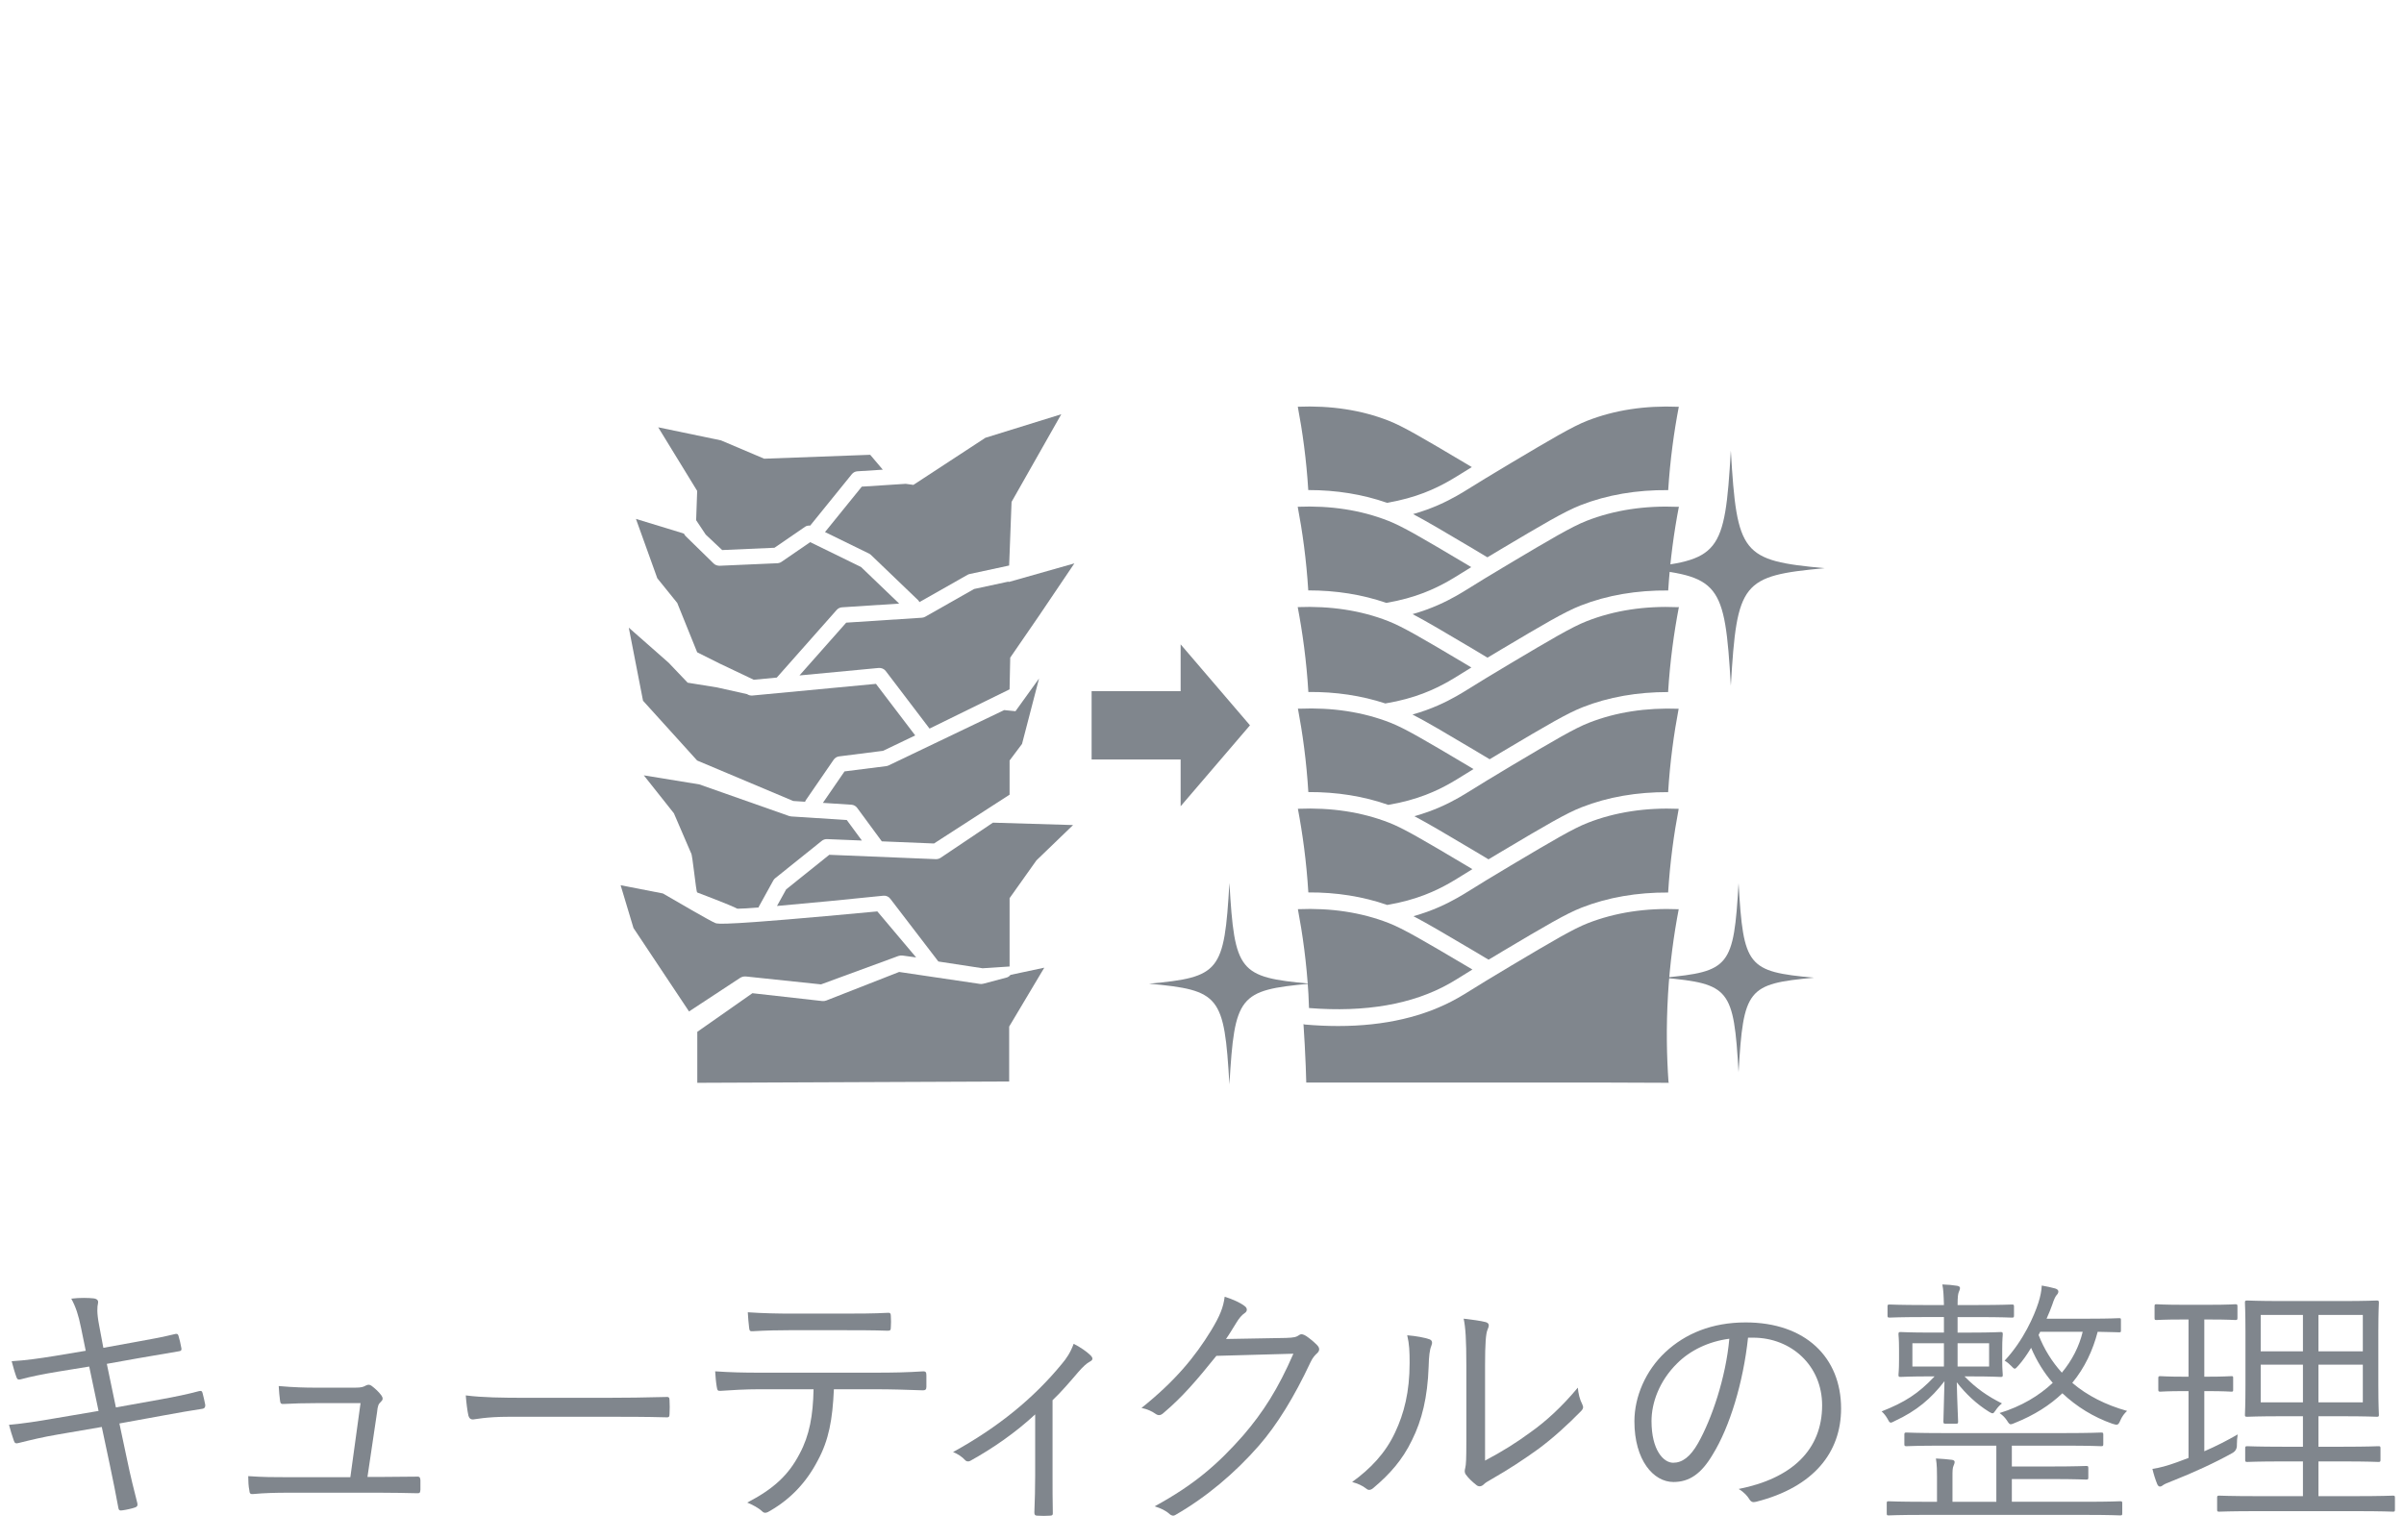 <?xml version="1.0" encoding="UTF-8"?>
<svg id="_レイヤー_2" data-name="レイヤー 2" xmlns="http://www.w3.org/2000/svg" width="231.85" height="148.61" viewBox="0 0 231.85 148.61">
  <defs>
    <style>
      .cls-1 {
        fill: #80868d;
      }

      .cls-1, .cls-2 {
        stroke-width: 0px;
      }

      .cls-2 {
        fill: none;
      }
    </style>
  </defs>
  <g id="_レイヤー_1-2" data-name="レイヤー 1">
    <g>
      <path class="cls-1" d="m7.802,128.043c-.232-1.161-.49-1.958-.929-2.758.825-.104,1.701-.078,2.165-.025.361.05.464.232.414.464-.078.361-.129.901.104,2.112l.411,2.193,2.993-.543c1.29-.232,2.733-.49,3.969-.797.182-.028.232.025.285.179.103.361.204.75.282,1.211.025.182-.025.26-.257.285-1.211.207-2.733.464-3.919.671l-3.018.54.876,4.204,4.308-.775c1.443-.257,2.657-.515,3.715-.8.229-.05.282,0,.333.182.103.386.182.747.26,1.136.025.232-.078.361-.26.386-1.029.154-2.372.386-3.765.644l-4.254.775.75,3.533c.308,1.496.669,2.94.979,4.151.05.232,0,.336-.207.414-.282.103-.85.232-1.236.282-.258.05-.361-.025-.389-.257-.204-1.136-.515-2.682-.825-4.151l-.772-3.636-4.204.722c-1.522.257-2.682.543-3.815.825-.257.078-.386.025-.464-.232-.154-.439-.336-1.032-.464-1.522,1.443-.129,2.758-.336,4.383-.618l4.254-.722-.901-4.282-3.018.492c-1.393.229-2.683.49-3.611.747-.232.05-.308,0-.386-.207-.129-.335-.361-1.135-.464-1.547,1.343-.078,2.604-.257,4.204-.515l2.94-.492-.464-2.268Z"/>
      <path class="cls-1" d="m36.857,142.485c1.136,0,2.168-.028,3.276-.028.31-.025.386.028.414.336v.929c-.028.336-.078.336-.363.336-1.211-.025-2.269-.05-3.48-.05h-8.999c-1.032,0-2.193.025-3.301.129-.285.025-.336-.078-.361-.389-.078-.333-.103-.901-.103-1.34,1.443.103,2.501.103,3.687.103h6.162l.982-7.144h-4.358c-.982,0-2.168.028-3.018.078-.257.025-.361-.025-.386-.31-.053-.333-.103-.954-.129-1.418,1.443.129,2.526.157,3.608.157h3.765c.618,0,.8-.078,1.032-.207.207-.103.361-.103.543.025.283.207.694.568.954.929.179.257.154.439-.053.618-.232.207-.308.414-.361.982l-.929,6.266h1.418Z"/>
      <path class="cls-1" d="m49.097,136.681c-2.243,0-3.326.26-3.48.26-.232,0-.361-.103-.439-.361-.103-.439-.207-1.264-.257-1.961,1.572.207,3.558.232,5.698.232h7.919c1.779,0,3.687-.025,5.645-.078.31-.025.389.028.389.31.025.386.025.929,0,1.34,0,.285-.078.336-.389.31-1.933-.053-3.841-.053-5.569-.053h-9.516Z"/>
      <path class="cls-1" d="m80.423,134.026c-.129,2.94-.49,4.901-1.547,6.859-1.082,2.089-2.579,3.687-4.565,4.847-.336.207-.568.31-.8.078-.386-.361-.901-.618-1.443-.85,2.579-1.343,3.997-2.682,5.054-4.719.954-1.779,1.29-3.689,1.34-6.215h-5.259c-1.29,0-2.632.078-3.715.154-.282.025-.308-.075-.361-.386-.075-.414-.129-1.058-.154-1.497,1.497.103,2.786.129,4.229.129h11.166c1.779,0,3.094-.025,4.691-.129.232,0,.285.103.285.414v1.083c0,.257-.103.336-.336.336-1.496-.053-2.965-.104-4.615-.104h-3.972Zm-4.151-5.698c-1.136,0-2.425.025-3.687.101-.26.028-.31-.075-.336-.333-.053-.414-.104-1.007-.129-1.497,1.522.104,2.99.129,4.151.129h5.001c1.368,0,2.993,0,4.358-.078.232-.025.286.078.286.336.025.336.025.722,0,1.032,0,.31-.053.361-.31.361-1.393-.05-2.99-.05-4.333-.05h-5.001Z"/>
      <path class="cls-1" d="m101.511,142.303c0,1.136,0,2.475.025,3.611.025.232-.05.308-.283.308-.361.028-.825.028-1.214,0-.204,0-.282-.075-.282-.308.05-1.186.078-2.4.078-3.558v-5.905c-1.882,1.751-4.075,3.273-6.268,4.487-.179.101-.386.05-.49-.078-.283-.31-.697-.593-1.161-.775,4.358-2.397,7.787-5.208,10.495-8.509.439-.515.825-1.083,1.136-1.933.593.283,1.29.772,1.625,1.108.282.285.232.464-.078.618-.258.131-.643.464-1.108,1.007-.75.876-1.675,1.961-2.475,2.708v7.22Z"/>
      <path class="cls-1" d="m124.017,129.075c.772-.025,1.004-.078,1.29-.282.179-.131.386-.078.671.101.308.207.722.543,1.029.853.31.308.257.565.053.772-.257.232-.464.464-.671.903-1.572,3.351-3.222,6.034-4.976,8.045-2.322,2.658-5.08,4.976-8.045,6.68-.207.129-.389.075-.568-.078-.361-.336-.85-.568-1.446-.747,3.793-2.064,6.087-4.05,8.537-6.834,1.933-2.243,3.379-4.512,4.848-7.891l-7.427.207c-1.908,2.372-3.276,3.969-5.105,5.516-.285.26-.518.26-.8.053-.283-.207-.775-.439-1.315-.543,3.248-2.604,5.158-4.926,6.73-7.502.825-1.368,1.161-2.193,1.29-3.225.772.232,1.547.593,1.933.903.257.179.285.49,0,.671-.282.179-.568.54-.772.876-.389.618-.671,1.108-1.032,1.625l5.776-.103Z"/>
      <path class="cls-1" d="m137.857,129.204c.286.104.31.336.182.646-.154.361-.232.979-.257,2.011-.104,2.94-.646,5.155-1.6,7.066-.929,1.933-2.165,3.301-3.687,4.587-.285.26-.518.285-.722.104-.389-.308-.825-.49-1.368-.644,1.754-1.264,3.222-2.786,4.151-4.797.853-1.804,1.393-3.893,1.393-6.677,0-1.136-.025-1.807-.232-2.682.903.075,1.703.232,2.14.386Zm5.365,11.706c1.701-.901,3.015-1.726,4.383-2.733,1.496-1.057,3.043-2.475,4.565-4.305.05.565.179,1.133.437,1.622.103.232.131.389-.154.671-1.29,1.315-2.682,2.579-4.072,3.611-1.393,1.004-2.837,1.958-4.461,2.887-.49.286-.646.361-.85.568-.232.207-.492.207-.697.025-.361-.283-.75-.643-1.007-1.004-.154-.232-.104-.414-.05-.646.075-.308.103-.8.103-2.551v-7.326c0-2.476-.078-3.687-.26-4.512.696.078,1.678.207,2.143.336.386.129.308.386.154.747-.154.361-.232,1.318-.232,3.404v9.205Z"/>
      <path class="cls-1" d="m168.587,129.05c-.465,4.358-1.779,8.638-3.404,11.267-1.108,1.882-2.269,2.657-3.79,2.657-1.935,0-3.765-2.114-3.765-5.854,0-2.372,1.082-4.898,2.99-6.677,1.91-1.782,4.487-2.864,7.737-2.864,5.776,0,9.206,3.379,9.206,8.305,0,4.201-2.604,7.58-8.201,8.999-.308.078-.49.025-.669-.283-.157-.26-.49-.646-1.007-.954,5.108-1.007,8.048-3.765,8.048-8.073,0-3.816-2.968-6.523-6.654-6.523h-.49Zm-6.834,2.476c-1.729,1.701-2.475,3.815-2.475,5.569,0,2.811,1.161,4.022,2.089,4.022.876,0,1.65-.568,2.397-1.882,1.314-2.322,2.682-6.316,3.018-10.081-2.011.258-3.793,1.133-5.029,2.372Z"/>
      <path class="cls-1" d="m194.237,126.91c0,.179-.028.204-.207.204-.154,0-.929-.05-3.276-.05h-1.958v1.496h1.237c2.09,0,2.786-.053,2.914-.053.179,0,.207.025.207.232,0,.129-.053.386-.053,1.443v1.007c0,1.032.053,1.29.053,1.443,0,.182-.028.207-.207.207-.129,0-.825-.053-2.914-.053h-.568c1.136,1.161,2.218,1.91,3.611,2.607-.232.179-.439.411-.593.643-.154.207-.207.31-.31.31s-.179-.053-.361-.157c-1.161-.722-2.218-1.701-3.094-2.837.05,2.193.129,3.533.129,3.79,0,.182-.025.207-.207.207h-1.004c-.182,0-.207-.025-.207-.207,0-.258.05-1.572.103-3.894-1.29,1.678-2.682,2.864-4.797,3.843-.179.103-.308.154-.386.154-.129,0-.182-.129-.335-.411-.154-.258-.336-.49-.543-.671,2.218-.876,3.533-1.701,5.108-3.379h-.361c-2.09,0-2.786.053-2.914.053-.182,0-.207-.025-.207-.207,0-.154.053-.411.053-1.443v-1.007c0-1.057-.053-1.315-.053-1.443,0-.207.025-.232.207-.232.129,0,.825.053,2.914.053h1.262v-1.496h-1.958c-2.347,0-3.122.05-3.276.05-.182,0-.207-.025-.207-.204v-.853c0-.179.025-.204.207-.204.154,0,.929.05,3.276.05h1.958c-.025-.929-.05-1.469-.154-1.986.593.025.954.053,1.418.129.182.028.285.104.285.207,0,.182-.104.336-.131.439-.05.154-.101.361-.101,1.211h1.958c2.347,0,3.122-.05,3.276-.05.179,0,.207.025.207.204v.853Zm10.442,19.08c0,.182-.025.207-.204.207-.157,0-.929-.05-3.354-.05h-15.625c-2.425,0-3.2.05-3.354.05s-.179-.025-.179-.207v-.954c0-.179.025-.204.179-.204s.929.05,3.354.05h1.315v-2.372c0-.515,0-1.161-.104-1.804.593.025,1.083.075,1.547.129.179.025.257.103.257.204,0,.131-.05.232-.103.363-.104.229-.104.515-.104,1.055v2.425h4.229v-5.416h-5.08c-2.604,0-3.429.053-3.583.053-.182,0-.207-.028-.207-.207v-.903c0-.179.025-.207.207-.207.154,0,.979.053,3.583.053h11.605c2.604,0,3.455-.053,3.583-.053.182,0,.207.028.207.207v.903c0,.179-.025.207-.207.207-.129,0-.979-.053-3.583-.053h-5.029v2.011h3.74c2.448,0,3.301-.05,3.429-.05.179,0,.207.025.207.204v.903c0,.182-.028.207-.207.207-.129,0-.982-.053-3.429-.053h-3.74v2.193h7.091c2.425,0,3.197-.05,3.354-.05.179,0,.204.025.204.204v.954Zm-17.2-16.4h-3.041v2.243h3.041v-2.243Zm4.358,0h-3.04v2.243h3.04v-2.243Zm12.713-1.261c0,.179,0,.204-.179.204-.129,0-.646-.025-2.064-.05-.464,1.779-1.236,3.454-2.45,4.926,1.446,1.236,3.25,2.14,5.287,2.708-.258.232-.49.54-.644.901-.207.49-.285.49-.775.336-1.829-.644-3.454-1.65-4.822-2.94-1.186,1.136-2.708,2.115-4.59,2.864-.179.076-.308.129-.386.129-.129,0-.207-.103-.386-.389-.207-.308-.439-.515-.697-.697,2.115-.643,3.815-1.676,5.13-2.912-.85-.982-1.547-2.115-2.087-3.379-.389.646-.8,1.239-1.239,1.729-.154.179-.258.283-.336.283-.103,0-.179-.104-.361-.283-.179-.182-.386-.361-.618-.49,1.832-1.961,2.861-4.358,3.25-5.572.204-.618.308-1.186.333-1.675.464.078.929.182,1.29.282.182.053.31.157.31.285,0,.154-.078.257-.154.336-.104.103-.258.386-.439.954-.129.361-.31.825-.543,1.34h4.101c2.09,0,2.733-.05,2.89-.05.179,0,.179.025.179.207v.954Zm-7.787.154l-.154.31c.54,1.39,1.314,2.604,2.243,3.633,1.004-1.211,1.675-2.551,2.011-3.944h-4.101Z"/>
      <path class="cls-1" d="m212.59,140.01c1.133-.49,2.19-1.032,3.222-1.625-.05.282-.078.643-.078.979q.028.543-.411.8c-1.65.929-3.843,1.933-5.751,2.682-.54.207-.825.336-.929.411-.103.078-.207.157-.336.157-.075,0-.179-.053-.257-.232-.179-.439-.336-.929-.464-1.471.697-.103,1.446-.308,2.372-.643l1.11-.414v-6.448h-.414c-1.676,0-2.165.053-2.294.053-.182,0-.207-.025-.207-.207v-1.082c0-.182.025-.207.207-.207.129,0,.618.053,2.294.053h.414v-5.519h-.593c-1.807,0-2.347.05-2.501.05-.157,0-.182-.025-.182-.204v-1.11c0-.179.025-.207.182-.207.154,0,.694.053,2.501.053h2.629c1.832,0,2.347-.053,2.476-.053.182,0,.207.028.207.207v1.11c0,.179-.025.204-.207.204-.129,0-.643-.05-2.476-.05h-.514v5.519h.282c1.676,0,2.165-.053,2.322-.053.179,0,.179.025.179.207v1.082c0,.182,0,.207-.179.207-.156,0-.646-.053-2.322-.053h-.282v5.804Zm18.386,5.62c0,.182-.028.207-.182.207-.129,0-1.032-.05-3.661-.05h-9.438c-2.629,0-3.533.05-3.661.05-.182,0-.207-.025-.207-.207v-1.133c0-.182.025-.207.207-.207.129,0,1.032.05,3.661.05h4.408v-3.351h-1.983c-2.425,0-3.225.05-3.379.05-.182,0-.207-.025-.207-.204v-1.11c0-.179.025-.204.207-.204.154,0,.954.05,3.379.05h1.983v-2.94h-1.983c-2.4,0-3.25.05-3.379.05-.207,0-.232-.025-.232-.179s.05-.876.05-2.837v-5.208c0-1.936-.05-2.632-.05-2.786,0-.179.025-.207.232-.207.129,0,.979.053,3.379.053h5.723c2.397,0,3.222-.053,3.379-.053.179,0,.207.028.207.207,0,.129-.053.85-.053,2.786v5.208c0,1.961.053,2.683.053,2.837s-.028.179-.207.179c-.157,0-.982-.05-3.379-.05h-2.243v2.94h2.397c2.425,0,3.225-.05,3.379-.05.182,0,.207.025.207.204v1.11c0,.179-.025.204-.207.204-.154,0-.954-.05-3.379-.05h-2.397v3.351h3.533c2.629,0,3.533-.05,3.661-.05.154,0,.182.025.182.207v1.133Zm-8.873-18.772h-4.073v3.508h4.073v-3.508Zm0,4.797h-4.073v3.636h4.073v-3.636Zm5.776-4.797h-4.28v3.508h4.28v-3.508Zm0,4.797h-4.28v3.636h4.28v-3.636Z"/>
      <g>
        <path class="cls-1" d="m133.875,50.24c-2.629-1.033-5.547-1.479-8.718-1.351.454,2.389.831,5.085,1.016,8.069,2.673-.004,5.199.398,7.525,1.204,2.85-.484,4.688-1.372,5.973-2.095.394-.222.744-.44,1.296-.782.252-.157.569-.353.926-.573-.203-.121-.4-.239-.625-.373-4.122-2.45-6.004-3.556-7.393-4.1Z"/>
        <path class="cls-1" d="m145.625,54.345c-1.988,1.181-3.072,1.855-3.807,2.313-.577.358-.944.585-1.356.817-1.021.576-2.372,1.246-4.228,1.771,1.323.695,3.095,1.74,5.872,3.39l1.355.812c.398-.24.845-.507,1.35-.808,3.909-2.324,6.062-3.603,7.629-4.217,2.578-1.011,5.426-1.485,8.447-1.457.19-2.992.571-5.695,1.03-8.084-.043.002-.08.018-.124.013-3.172-.132-6.13.314-8.776,1.351-1.446.564-3.558,1.821-7.393,4.1Z"/>
        <path class="cls-1" d="m126.183,66.758c2.634-.024,5.124.349,7.429,1.109.004,0,.007-.004.012-.005,2.902-.481,4.762-1.381,6.061-2.112.391-.221.739-.437,1.283-.776.254-.158.576-.357.937-.579l-.623-.373c-4.122-2.45-6.004-3.556-7.395-4.1-2.632-1.034-5.574-1.475-8.73-1.351.46,2.42.843,5.154,1.026,8.186Z"/>
        <path class="cls-1" d="m161.806,58.576c-3.18-.136-6.126.311-8.775,1.351-1.446.564-3.558,1.821-7.393,4.1-1.997,1.187-3.083,1.862-3.818,2.319-.571.353-.935.58-1.345.81-1.026.578-2.381,1.251-4.248,1.777,1.347.693,3.156,1.76,6.086,3.504.513.306.952.568,1.356.811.398-.24.844-.507,1.349-.808,4.203-2.497,6.124-3.626,7.631-4.217,2.513-.986,5.284-1.461,8.229-1.458.188-3.039.575-5.78,1.039-8.201-.039.001-.07.016-.112.011Z"/>
        <path class="cls-1" d="m133.785,87.304c2.869-.485,4.712-1.376,5.994-2.1.395-.222.746-.44,1.297-.782.252-.157.569-.353.925-.572-.202-.121-.399-.239-.624-.372-4.119-2.449-6-3.556-7.395-4.102-2.648-1.037-5.598-1.48-8.775-1.351-.012.001-.024.001-.034.001.451,2.391.826,5.085,1.008,8.07,2.697-.017,5.253.389,7.604,1.207Z"/>
        <path class="cls-1" d="m133.891,77.65c2.873-.485,4.716-1.376,5.999-2.101.393-.221.744-.44,1.293-.78.253-.157.571-.354.928-.574-.202-.121-.399-.239-.624-.372-4.01-2.387-6-3.556-7.393-4.102-2.651-1.037-5.602-1.482-8.775-1.351-.054.007-.095-.01-.143-.013.45,2.388.824,5.078,1.005,8.056,2.738-.013,5.33.398,7.711,1.236Z"/>
        <path class="cls-1" d="m139.779,94.89c.395-.222.746-.44,1.297-.782.253-.157.57-.354.927-.574-.234-.139-.466-.277-.73-.434-3.987-2.358-5.963-3.515-7.347-4.054-2.632-1.026-5.566-1.466-8.719-1.335-.012.002-.024.002-.034.002.458,2.425.839,5.159,1.017,8.194.027.457.04.897.055,1.341,5.426.433,9.981-.354,13.534-2.357Z"/>
        <path class="cls-1" d="m143.562,92.585c.397-.239.843-.506,1.346-.806,4.199-2.497,6.119-3.626,7.629-4.217,2.546-.997,5.357-1.473,8.344-1.457.186-2.987.564-5.685,1.019-8.075-3.174-.132-6.129.314-8.773,1.351-1.393.544-3.274,1.65-7.393,4.1-1.988,1.181-3.072,1.855-3.807,2.313-.577.358-.944.585-1.356.816-1.024.579-2.38,1.252-4.252,1.779,1.31.687,3.059,1.714,5.775,3.321.564.333,1.037.617,1.468.875Z"/>
        <path class="cls-1" d="m153.073,40.593c-1.438.561-3.553,1.819-7.393,4.102-1.992,1.184-3.077,1.857-3.813,2.314-.572.356-.94.583-1.349.813-1.022.577-2.373,1.249-4.233,1.774,1.317.695,3.076,1.734,5.809,3.358.514.306.952.569,1.356.812.398-.24.844-.507,1.349-.808,3.909-2.324,6.063-3.603,7.629-4.217,2.579-1.01,5.429-1.486,8.459-1.457.19-2.976.567-5.666,1.023-8.046-.022-.001-.039.009-.061.006-3.184-.132-6.126.312-8.775,1.349Z"/>
        <path class="cls-1" d="m160.864,96.013c.181-3.078.57-5.847,1.037-8.297-3.174-.132-6.129.314-8.773,1.351-1.393.544-3.274,1.65-7.393,4.1-1.988,1.181-3.072,1.855-3.807,2.313-.577.358-.944.585-1.356.816-3.167,1.788-7.034,2.688-11.521,2.688-1.033,0-2.098-.047-3.195-.143-.052-.004-.096-.029-.144-.042.085,1.324.165,2.656.216,4.025.021.541.038,1.078.052,1.612h28.211c2.252.008,4.494.026,6.753.026,0-.033-.025-.073-.03-.108-.173-2.469-.229-5.269-.049-8.34Z"/>
        <path class="cls-1" d="m133.929,40.588c-2.647-1.039-5.604-1.477-8.765-1.349.451,2.381.826,5.067,1.01,8.039,2.697-.002,5.249.407,7.596,1.231,2.841-.484,4.675-1.37,5.955-2.093.394-.221.744-.438,1.291-.779.254-.158.573-.355.931-.575-.202-.121-.399-.239-.624-.372-4.122-2.449-6.004-3.556-7.395-4.102Z"/>
        <path class="cls-1" d="m143.558,82.903c.398-.24.844-.507,1.35-.808,4.199-2.497,6.119-3.626,7.629-4.217,2.546-.997,5.356-1.473,8.344-1.457.186-2.975.561-5.662,1.013-8.044-3.137-.116-6.046.325-8.655,1.351-1.39.544-3.273,1.65-7.395,4.1-1.989,1.184-3.074,1.857-3.81,2.314-.574.356-.941.583-1.351.815-1.027.581-2.389,1.257-4.274,1.785,1.316.695,3.073,1.733,5.793,3.351.514.306.952.568,1.355.811Z"/>
      </g>
      <path class="cls-1" d="m175.977,54.815c-7.988.735-8.463,1.331-9.049,11.344-.586-10.013-1.062-10.608-9.049-11.344,7.988-.735,8.463-1.331,9.049-11.343.586,10.013,1.062,10.608,9.049,11.343Z"/>
      <path class="cls-1" d="m160.402,94.323c6.418.59,6.8,1.069,7.271,9.114.471-8.045.853-8.523,7.271-9.114-6.418-.591-6.8-1.069-7.271-9.114-.471,8.045-.853,8.523-7.271,9.114Z"/>
      <path class="cls-1" d="m110.818,94.9c6.842.63,7.249,1.14,7.751,9.716.502-8.576.909-9.087,7.751-9.716-6.842-.629-7.249-1.14-7.751-9.716-.502,8.576-.909,9.087-7.751,9.716Z"/>
      <path class="cls-1" d="m67.139,50.187l.923,1.387,1.586,1.492,5.047-.222,2.953-2.028c.146-.1.318-.122.488-.108l4.018-4.963c.132-.163.327-.264.535-.277l2.451-.157-1.215-1.436-10.223.378-4.165-1.767-6.058-1.262,3.759,6.135-.099,2.827Z"/>
      <path class="cls-1" d="m87.352,46.676l-4.237.272-3.548,4.382,4.238,2.071c.069.034.133.079.191.133l4.542,4.359c.06.057.099.125.135.194l4.631-2.628c.066-.038.138-.066.213-.082l3.808-.82.233-6.137,4.796-8.457-7.321,2.272-6.942,4.544-.739-.103Z"/>
      <path class="cls-1" d="m103.616,54.352l-6.352,1.8v-.044s-3.318.714-3.318.714l-4.713,2.675c-.098.056-.21.089-.323.097l-7.298.475-4.509,5.093,7.651-.723c.254-.015.511.087.668.294l4.226,5.556,7.718-3.786.064-3.061,2.777-4.039,3.408-5.049Z"/>
      <path class="cls-1" d="m77.647,77.346c.019-.042.027-.086.053-.125l2.701-3.929c.122-.176.313-.294.525-.32l4.237-.537,3.103-1.486-3.786-4.975-11.924,1.127c-.179.01-.358-.032-.508-.136l-2.889-.646-2.839-.458c-.021-.01-1.811-1.911-1.832-1.923l-3.846-3.388,1.374,7.052,5.22,5.768,9.268,3.904,1.141.073Z"/>
      <path class="cls-1" d="m100.208,65.459l-2.272,3.155-1.088-.109-11.146,5.338c-.072.034-.15.057-.23.068l-4.023.509-2.087,3.036,2.75.177c.222.015.425.126.556.305l2.377,3.23,5.032.206,7.291-4.709v-3.298l1.2-1.598,1.641-6.311Z"/>
      <path class="cls-1" d="m71.378,94.342c.166-.109.368-.157.574-.137l7.23.762,7.448-2.735c.136-.049.288-.065.43-.045l1.297.18-3.743-4.44c-14.934,1.4-15.391,1.222-15.635,1.119-.49-.198-3.762-2.101-5.044-2.85l-4.079-.794,1.239,4.126,5.358,8.051,4.924-3.237Z"/>
      <path class="cls-1" d="m90.71,82.759c-.132.089-.294.129-.449.127l-10.282-.421-4.159,3.336-.884,1.601c3.046-.264,7.23-.676,10.252-.989.267-.025.516.082.673.291l4.638,6.056,4.266.652,2.603-.17v-6.594l2.588-3.644,3.534-3.408-7.728-.231-5.053,3.394Z"/>
      <path class="cls-1" d="m97.067,94.311l-2.24.593c-.106.028-.216.034-.321.018l-7.789-1.154-7.033,2.757c-.121.045-.248.064-.38.05l-6.739-.757-5.316,3.727v4.918l30.079-.126v-5.301l3.386-5.68-3.258.695c-.099.119-.225.219-.389.263Z"/>
      <path class="cls-1" d="m66.647,82.299c.13.005.474,3.724.592,3.799,0,0,3.32,1.258,3.876,1.568h.07c.33,0,1.036-.044,1.973-.117.01-.025.011-.051.024-.075l1.395-2.528c.047-.087.11-.163.188-.223l4.494-3.605c.141-.113.314-.17.5-.166l3.365.138-1.457-1.979-5.36-.346c-.069-.005-.136-.019-.201-.041l-8.659-3.05-5.356-.875,2.903,3.661,1.653,3.839Z"/>
      <path class="cls-1" d="m65.315,58.168l1.923,4.76,2.198,1.101,3.26,1.549,2.221-.21,5.776-6.526c.131-.148.316-.239.514-.252l5.513-.359-3.681-3.532-4.9-2.396-2.77,1.902c-.116.079-.252.125-.393.132l-5.587.245c-.211-.006-.409-.069-.558-.214l-2.699-2.639c-.07-.068-.12-.148-.158-.232l-.097-.047-4.544-1.388,2.059,5.726,1.923,2.381Z"/>
      <polygon class="cls-1" points="120.552 69.973 113.864 62.162 113.864 66.678 105.279 66.678 105.279 73.268 113.864 73.268 113.864 77.784 120.552 69.973"/>
      <rect class="cls-2" width="231.85" height="148.61"/>
    </g>
  </g>
</svg>